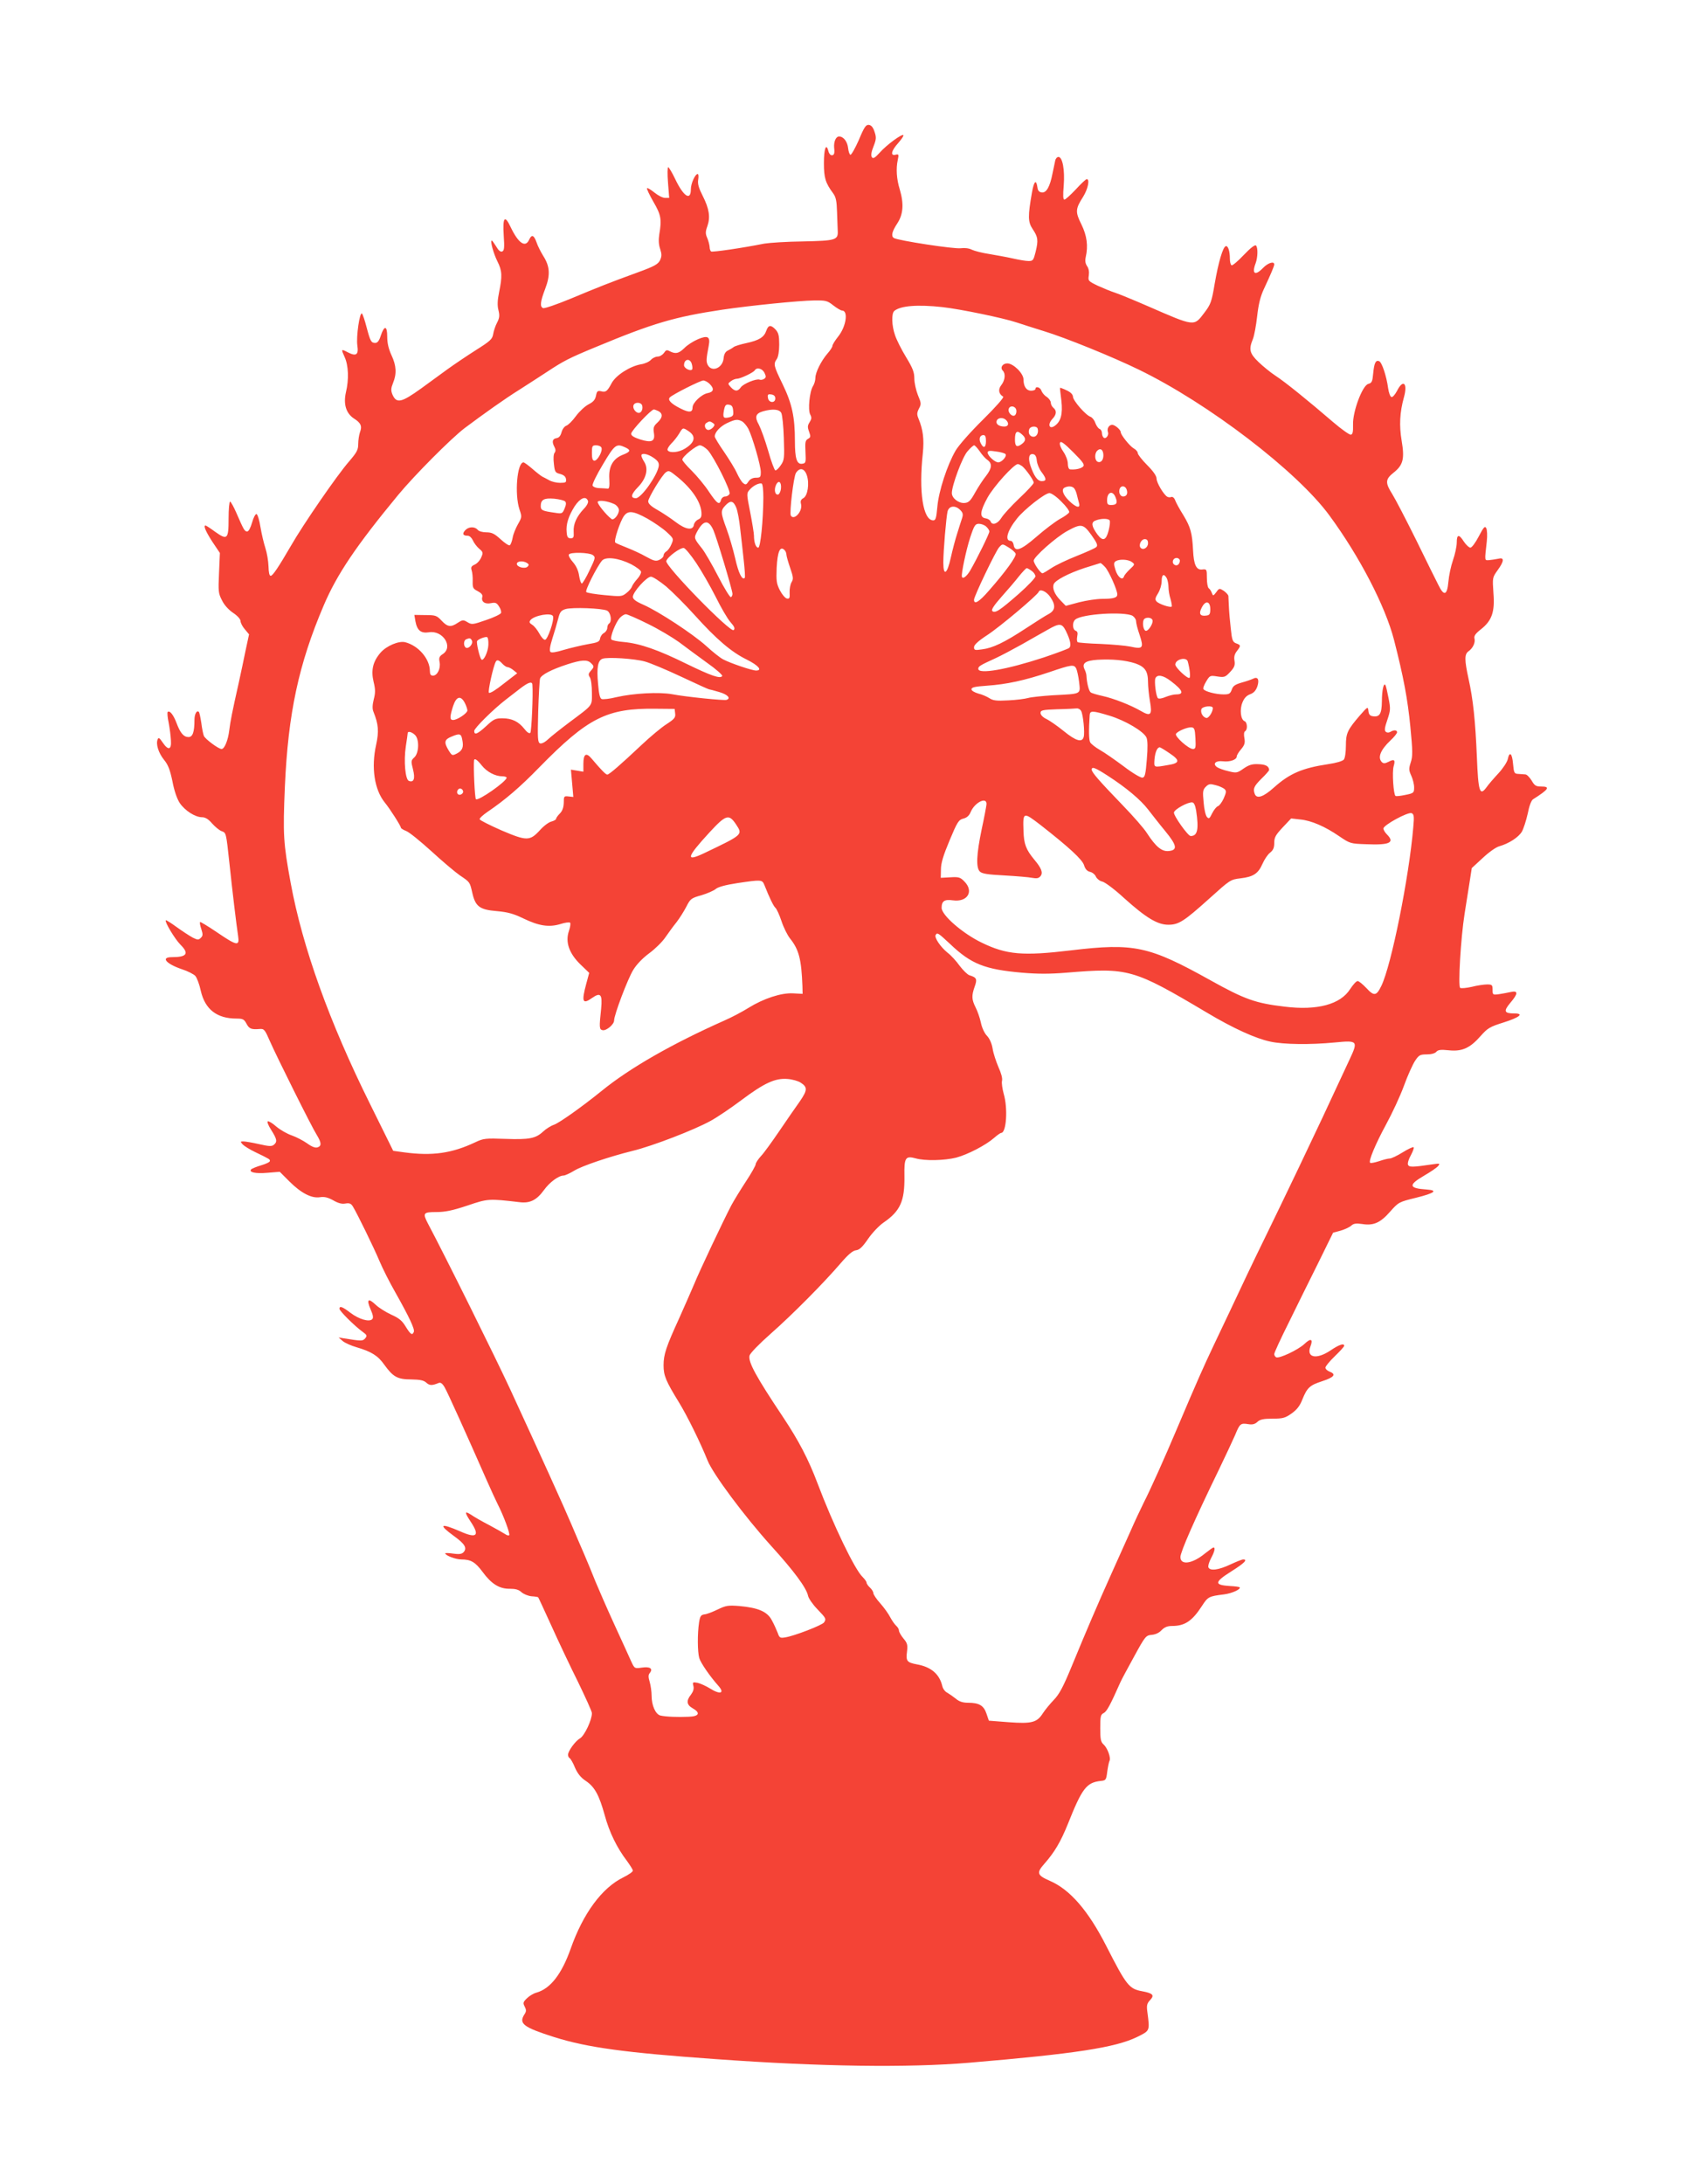 <?xml version="1.0" standalone="no"?>
<!DOCTYPE svg PUBLIC "-//W3C//DTD SVG 20010904//EN"
 "http://www.w3.org/TR/2001/REC-SVG-20010904/DTD/svg10.dtd">
<svg version="1.0" xmlns="http://www.w3.org/2000/svg"
 width="996pt" height="1280pt" viewBox="0 0 996 1280"
 preserveAspectRatio="xMidYMid meet">
<g transform="translate(0,1280) scale(0.1,-0.1)"
fill="#f44336" stroke="none">
<path d="M5035 11980 c-22 -49 -44 -89 -50 -87 -5 2 -11 19 -13 38 -4 39 -27
69 -53 69 -19 0 -32 -31 -29 -66 4 -33 0 -44 -14 -44 -8 0 -17 11 -20 25 -13
50 -26 13 -26 -71 0 -87 9 -116 54 -177 17 -23 21 -46 23 -110 2 -45 3 -95 4
-110 3 -54 -12 -58 -202 -62 -96 -1 -199 -8 -229 -13 -130 -26 -303 -51 -311
-46 -5 3 -9 15 -9 27 -1 12 -7 36 -14 52 -11 25 -11 37 1 70 18 52 11 101 -28
178 -23 45 -30 69 -26 94 3 18 2 33 -3 33 -15 0 -40 -56 -40 -89 0 -71 -43
-43 -92 60 -18 38 -37 69 -41 69 -4 0 -5 -40 -1 -90 l7 -90 -24 0 c-14 0 -41
14 -62 31 -21 17 -41 29 -44 26 -3 -3 14 -39 37 -79 45 -77 50 -103 35 -191
-5 -32 -4 -60 5 -86 10 -32 10 -43 -1 -67 -12 -23 -33 -35 -129 -70 -170 -62
-230 -86 -393 -154 -82 -34 -155 -59 -163 -56 -20 8 -17 37 12 113 31 81 28
132 -12 194 -14 23 -32 58 -38 77 -16 45 -29 50 -44 17 -22 -49 -63 -21 -108
73 -35 75 -48 60 -41 -49 5 -71 3 -88 -9 -93 -10 -4 -22 6 -35 29 -12 19 -23
35 -26 35 -11 0 10 -76 33 -122 28 -55 29 -87 10 -180 -10 -49 -11 -78 -4
-106 8 -32 6 -46 -8 -73 -10 -19 -20 -49 -23 -68 -5 -29 -17 -40 -101 -93 -52
-33 -126 -83 -165 -111 -38 -28 -108 -79 -155 -113 -118 -85 -146 -91 -170
-35 -9 23 -8 36 4 66 22 53 20 102 -9 163 -17 37 -25 71 -25 109 0 65 -17 68
-38 5 -9 -29 -19 -42 -32 -42 -24 0 -29 9 -51 92 -10 39 -22 75 -27 80 -13 13
-35 -136 -27 -188 8 -53 -7 -64 -54 -40 -42 22 -42 21 -21 -26 23 -49 26 -132
8 -207 -16 -70 1 -124 47 -154 41 -26 49 -45 35 -81 -5 -15 -10 -46 -10 -68 0
-35 -8 -49 -53 -102 -68 -77 -270 -370 -342 -496 -71 -122 -106 -175 -118
-175 -8 0 -12 19 -13 56 -1 31 -9 78 -18 106 -9 27 -22 82 -29 123 -6 40 -17
75 -23 77 -6 2 -18 -20 -26 -49 -9 -31 -20 -53 -29 -53 -15 0 -20 9 -63 108
-16 37 -33 67 -37 67 -5 0 -9 -45 -9 -100 0 -121 -7 -128 -80 -76 -27 20 -52
36 -55 36 -14 0 0 -33 39 -94 l45 -67 -5 -117 c-5 -109 -4 -120 18 -162 13
-27 40 -56 66 -73 24 -16 42 -36 42 -47 0 -10 11 -32 25 -48 l25 -30 -20 -93
c-10 -52 -29 -137 -40 -189 -40 -178 -49 -225 -56 -280 -7 -59 -28 -110 -45
-110 -18 0 -96 58 -104 77 -4 10 -11 44 -15 77 -5 32 -11 60 -14 63 -12 13
-26 -12 -26 -46 0 -71 -10 -101 -35 -101 -28 0 -48 23 -70 82 -18 48 -40 76
-52 65 -3 -4 -1 -32 6 -64 6 -32 12 -78 13 -103 4 -56 -16 -60 -49 -11 -18 27
-24 30 -29 17 -11 -28 5 -79 38 -120 24 -29 35 -59 49 -126 10 -54 27 -103 43
-127 30 -44 90 -83 131 -83 18 0 37 -11 58 -36 18 -20 42 -40 55 -45 28 -11
27 -4 47 -189 17 -161 40 -354 51 -427 9 -60 -7 -57 -123 22 -53 36 -98 63
-100 61 -3 -3 0 -21 7 -41 10 -31 10 -40 -3 -52 -13 -13 -18 -13 -48 2 -18 10
-60 37 -93 61 -33 24 -61 42 -64 40 -8 -8 53 -110 86 -143 52 -52 38 -73 -50
-73 -68 0 -35 -39 59 -71 34 -11 69 -29 78 -39 9 -10 24 -49 32 -87 25 -109
94 -163 210 -163 37 0 44 -4 58 -30 16 -30 27 -35 78 -31 25 2 30 -4 59 -71
41 -93 244 -501 275 -550 28 -46 29 -65 4 -73 -13 -4 -34 4 -61 24 -23 16 -63
37 -89 46 -27 9 -67 32 -90 51 -22 20 -46 34 -51 32 -6 -2 3 -25 20 -51 34
-54 37 -69 15 -87 -12 -10 -29 -9 -86 4 -39 9 -81 16 -92 16 -19 0 -19 -1 -4
-18 9 -9 42 -30 74 -45 85 -41 86 -42 85 -52 0 -6 -23 -17 -51 -25 -27 -8 -53
-19 -58 -23 -17 -18 25 -27 94 -21 l73 6 57 -57 c68 -68 130 -100 179 -92 25
4 46 -1 77 -18 29 -17 51 -23 72 -19 24 4 33 0 44 -18 24 -39 122 -239 156
-320 18 -43 59 -124 91 -180 85 -151 116 -218 110 -234 -9 -23 -19 -16 -48 31
-21 35 -40 50 -85 70 -32 15 -72 40 -90 57 -44 42 -56 33 -31 -25 15 -34 18
-51 10 -59 -18 -18 -78 0 -127 37 -47 36 -65 43 -65 24 0 -13 91 -103 136
-135 26 -19 27 -23 15 -38 -15 -17 -21 -17 -126 0 l-30 5 24 -21 c13 -11 49
-27 80 -36 88 -26 126 -49 164 -103 52 -72 78 -86 158 -86 51 -1 73 -5 88 -19
19 -17 33 -18 72 -2 12 5 22 -2 36 -26 17 -29 128 -275 248 -548 23 -52 51
-113 62 -135 35 -68 75 -176 68 -183 -3 -3 -14 -1 -23 6 -9 6 -51 30 -92 52
-41 21 -90 49 -107 61 -41 26 -41 17 -3 -41 54 -81 35 -99 -61 -56 -118 51
-132 42 -39 -26 64 -46 79 -70 59 -94 -10 -12 -24 -15 -61 -10 -26 4 -48 4
-48 2 0 -13 62 -36 94 -36 56 0 82 -15 125 -73 52 -71 99 -100 160 -99 33 0
52 -5 68 -20 12 -11 39 -22 59 -24 19 -1 37 -4 39 -6 2 -2 37 -78 78 -168 41
-91 111 -239 156 -329 44 -91 81 -172 81 -182 0 -40 -43 -131 -69 -147 -28
-16 -71 -75 -71 -97 0 -8 4 -17 10 -20 5 -3 20 -28 31 -56 15 -34 34 -58 63
-77 52 -35 78 -82 111 -201 27 -100 72 -192 131 -269 18 -25 34 -50 34 -56 0
-7 -25 -24 -55 -39 -126 -61 -237 -212 -310 -420 -53 -149 -119 -233 -200
-256 -17 -4 -43 -20 -57 -34 -22 -22 -23 -27 -12 -48 10 -20 10 -28 -2 -46
-34 -54 -6 -75 176 -133 195 -61 413 -91 950 -129 610 -44 1122 -51 1480 -21
627 53 858 89 986 151 76 38 75 33 60 148 -5 37 -2 49 16 68 27 29 18 40 -46
52 -77 14 -92 33 -211 266 -105 206 -212 330 -330 381 -76 33 -80 47 -32 101
59 67 95 128 137 232 84 211 109 244 195 253 28 3 30 6 36 54 4 29 10 57 13
63 10 16 -11 75 -34 96 -17 15 -20 31 -20 96 0 69 2 80 21 89 18 10 38 47 97
180 6 14 42 81 80 150 66 121 70 125 104 128 22 2 44 12 58 28 17 17 34 24 61
24 75 0 118 29 175 117 35 54 40 57 129 68 48 6 102 31 92 42 -3 2 -28 6 -55
7 -96 6 -95 22 8 87 76 48 96 69 68 69 -7 0 -42 -14 -76 -30 -68 -32 -119 -39
-128 -16 -3 7 4 31 15 52 21 39 27 64 15 64 -4 0 -26 -16 -50 -35 -74 -61
-144 -71 -144 -21 0 30 83 219 225 511 40 83 83 175 96 205 27 66 32 70 76 63
24 -4 39 -1 54 13 16 15 37 19 89 19 60 0 74 4 111 30 31 22 49 44 64 83 28
69 43 83 117 107 68 22 83 40 44 55 -14 5 -26 16 -26 24 0 8 25 38 55 67 30
29 55 56 55 61 0 17 -30 7 -80 -27 -82 -55 -143 -43 -118 23 17 44 3 51 -35
15 -37 -35 -150 -88 -166 -78 -6 3 -11 12 -11 18 -1 7 38 91 86 187 47 96 125
254 173 350 l86 175 44 12 c24 7 52 20 62 29 14 13 29 15 64 10 67 -11 107 7
164 72 50 56 51 57 153 82 108 27 130 43 63 48 -107 7 -111 26 -17 81 38 22
75 47 83 57 12 15 10 16 -31 10 -121 -18 -140 -18 -146 -2 -3 8 4 33 17 55 12
23 20 44 16 47 -3 3 -32 -10 -64 -30 -32 -20 -66 -36 -75 -36 -10 0 -38 -7
-64 -16 -25 -8 -49 -13 -52 -9 -10 10 30 107 94 225 35 64 82 165 104 225 22
61 52 127 66 148 22 33 29 37 68 37 27 0 48 6 56 15 10 12 26 14 74 9 78 -8
124 13 187 85 40 45 53 53 133 78 95 30 122 53 64 53 -60 0 -65 13 -25 61 47
55 48 74 5 65 -18 -4 -50 -10 -70 -13 -37 -5 -38 -4 -38 26 0 28 -3 31 -32 31
-18 0 -59 -6 -90 -14 -31 -7 -62 -10 -68 -6 -13 8 3 289 26 435 9 55 22 137
29 183 l13 84 64 59 c35 33 78 64 98 69 56 16 113 53 132 86 10 18 25 65 34
105 8 43 21 78 31 84 93 59 103 75 48 75 -30 0 -39 5 -56 35 -12 19 -28 36
-37 36 -10 1 -28 2 -42 3 -23 1 -25 6 -30 59 -5 62 -21 76 -31 27 -4 -17 -28
-54 -55 -83 -27 -29 -59 -66 -70 -82 -39 -53 -48 -26 -56 178 -9 212 -22 338
-49 459 -24 110 -24 143 -1 160 26 18 42 51 36 75 -4 15 5 29 37 54 65 51 83
102 74 213 -6 90 -6 91 24 133 40 55 41 78 4 68 -16 -3 -39 -7 -53 -8 -28 -2
-27 -7 -14 109 4 35 2 69 -3 78 -8 15 -15 7 -44 -48 -19 -37 -41 -66 -49 -66
-8 0 -25 16 -38 35 -29 46 -42 44 -42 -5 0 -22 -10 -69 -22 -103 -12 -34 -24
-91 -27 -127 -7 -80 -26 -86 -58 -20 -13 25 -72 144 -131 265 -60 121 -123
242 -140 269 -42 66 -41 87 7 125 57 45 66 81 48 188 -15 89 -11 166 13 253
24 84 -4 111 -40 39 -12 -22 -26 -39 -33 -36 -7 2 -15 24 -19 50 -10 74 -37
154 -53 160 -20 8 -29 -10 -35 -73 -4 -46 -8 -55 -28 -60 -35 -8 -93 -164 -90
-240 1 -42 -2 -56 -13 -58 -8 -1 -55 32 -105 75 -143 123 -281 235 -337 271
-29 19 -73 55 -99 80 -53 51 -58 74 -33 135 8 20 19 80 25 134 8 71 19 115 39
158 42 90 61 135 61 145 0 21 -37 9 -65 -20 -47 -49 -68 -36 -44 27 13 35 14
92 2 104 -6 6 -33 -15 -72 -56 -34 -36 -66 -63 -71 -60 -6 3 -10 21 -10 38 0
46 -11 78 -24 74 -17 -5 -43 -93 -65 -220 -18 -107 -23 -121 -62 -172 -60 -79
-54 -80 -329 40 -85 37 -173 73 -195 80 -22 7 -66 25 -99 40 -56 27 -58 29
-53 60 3 21 0 41 -10 55 -10 15 -13 31 -8 53 15 66 7 125 -25 191 -37 74 -36
91 10 163 28 45 40 103 21 103 -5 0 -34 -27 -64 -60 -31 -33 -61 -60 -67 -60
-8 0 -9 25 -4 83 7 91 -7 167 -31 167 -8 0 -17 -10 -19 -22 -3 -13 -10 -47
-16 -76 -15 -77 -36 -114 -63 -110 -15 2 -23 11 -25 28 -7 51 -20 40 -32 -27
-25 -142 -24 -174 4 -216 31 -46 34 -65 17 -134 -12 -48 -15 -53 -41 -53 -16
0 -57 7 -92 15 -35 8 -97 19 -138 26 -41 6 -87 18 -102 25 -17 9 -42 12 -65 9
-36 -6 -369 45 -393 60 -17 11 -11 38 20 85 35 53 40 114 15 199 -19 61 -23
122 -12 173 7 33 6 36 -13 31 -32 -8 -25 24 16 69 19 22 33 42 30 46 -9 8 -97
-56 -138 -102 -30 -33 -40 -38 -47 -27 -6 10 -3 31 10 63 16 41 17 53 6 85 -8
26 -19 39 -33 41 -17 2 -27 -11 -59 -88z m-150 -970 c21 -16 44 -30 51 -30 38
0 25 -93 -22 -152 -19 -24 -34 -48 -34 -55 0 -7 -13 -27 -29 -45 -37 -43 -71
-111 -71 -143 0 -14 -6 -36 -14 -48 -20 -31 -31 -140 -16 -167 9 -17 8 -26 -4
-45 -12 -19 -13 -28 -3 -55 10 -28 10 -33 -6 -42 -16 -9 -18 -20 -15 -77 3
-62 2 -66 -19 -69 -32 -5 -43 30 -43 134 0 140 -17 218 -71 330 -54 111 -56
120 -35 150 8 12 14 45 14 84 0 52 -4 69 -21 88 -28 30 -43 28 -55 -7 -13 -38
-43 -56 -117 -72 -33 -7 -66 -17 -74 -23 -7 -6 -23 -15 -35 -21 -14 -7 -22
-22 -24 -45 -5 -57 -69 -84 -93 -39 -10 20 -9 35 6 114 10 52 -6 61 -63 37
-28 -12 -64 -35 -80 -52 -33 -32 -51 -36 -85 -19 -18 10 -23 8 -35 -10 -8 -11
-24 -21 -37 -21 -12 0 -30 -9 -39 -19 -10 -11 -36 -23 -58 -26 -64 -11 -147
-64 -172 -110 -26 -49 -35 -56 -63 -48 -20 4 -24 0 -29 -26 -5 -24 -16 -37
-44 -51 -21 -11 -54 -42 -74 -69 -20 -28 -46 -53 -56 -56 -11 -4 -23 -20 -28
-38 -6 -22 -15 -33 -30 -35 -24 -4 -28 -22 -11 -53 7 -14 7 -24 0 -33 -6 -7
-8 -34 -4 -64 5 -48 8 -53 37 -60 21 -6 32 -15 34 -30 3 -19 -1 -22 -35 -22
-21 0 -49 7 -63 15 -14 8 -32 17 -40 21 -8 4 -35 25 -59 46 -24 21 -48 38 -52
38 -38 0 -53 -187 -24 -275 15 -44 15 -46 -9 -88 -13 -23 -28 -59 -31 -80 -4
-20 -11 -40 -17 -43 -5 -3 -29 13 -53 35 -36 33 -52 41 -84 41 -22 0 -44 6
-51 15 -17 20 -53 19 -73 -3 -19 -21 -13 -32 15 -32 11 0 23 -12 30 -27 7 -16
23 -37 37 -49 23 -19 24 -24 12 -51 -7 -17 -24 -36 -38 -42 -20 -9 -24 -16
-18 -34 4 -12 7 -41 6 -64 -1 -38 2 -44 30 -58 22 -12 30 -22 26 -35 -7 -27
17 -43 52 -35 25 5 33 2 46 -19 10 -14 15 -32 12 -39 -3 -7 -42 -26 -87 -41
-78 -27 -84 -28 -109 -13 -25 15 -29 15 -57 -3 -41 -28 -61 -25 -96 13 -28 30
-36 32 -95 32 l-64 1 6 -36 c10 -55 32 -73 79 -66 82 14 146 -86 81 -128 -20
-13 -23 -22 -18 -47 7 -37 -13 -79 -39 -79 -13 0 -18 8 -18 28 -1 71 -67 148
-145 168 -37 9 -109 -21 -144 -61 -45 -52 -57 -103 -41 -171 11 -44 11 -65 1
-103 -8 -32 -9 -56 -2 -72 30 -75 33 -115 16 -194 -30 -134 -10 -264 51 -339
29 -35 94 -137 94 -147 0 -4 14 -13 32 -20 18 -7 84 -61 148 -119 63 -58 138
-121 165 -140 61 -41 59 -39 74 -104 18 -79 43 -98 143 -106 65 -6 98 -15 156
-43 91 -44 150 -53 217 -33 27 9 53 12 57 8 4 -4 1 -26 -7 -49 -22 -64 1 -131
68 -196 l51 -49 -17 -63 c-29 -107 -22 -124 34 -84 50 35 61 21 53 -63 -12
-112 -11 -122 9 -126 22 -4 67 34 67 57 0 33 80 244 112 296 20 33 56 70 94
98 34 25 77 67 95 94 18 26 47 66 65 88 17 22 43 63 57 90 24 47 28 51 89 68
34 10 72 27 83 36 13 12 56 24 127 35 142 21 146 21 159 -11 30 -76 54 -125
65 -134 7 -6 23 -41 35 -77 12 -37 35 -83 50 -102 53 -66 67 -123 73 -280 l1
-45 -55 3 c-71 4 -175 -31 -262 -85 -35 -22 -99 -56 -143 -75 -303 -135 -551
-276 -717 -411 -120 -97 -249 -188 -280 -199 -18 -6 -47 -24 -64 -40 -44 -41
-81 -48 -222 -43 -116 4 -128 3 -176 -20 -138 -65 -252 -81 -416 -59 l-65 9
-136 275 c-238 479 -396 919 -465 1295 -43 234 -46 281 -34 565 19 429 81 718
227 1060 78 184 191 351 437 649 97 117 310 331 390 392 118 88 233 170 321
225 50 32 123 79 164 106 94 62 126 79 286 145 334 139 460 176 740 218 162
24 449 53 536 54 70 1 79 -1 114 -29z m640 -10 c107 -12 357 -64 435 -90 30
-10 102 -33 160 -51 125 -38 401 -150 555 -225 407 -197 930 -597 1119 -856
177 -241 327 -531 378 -728 56 -219 80 -346 96 -511 14 -143 14 -173 2 -208
-12 -37 -11 -46 3 -77 9 -19 17 -50 17 -69 0 -32 -2 -34 -51 -44 -28 -6 -54
-9 -58 -6 -12 7 -21 141 -11 174 11 38 4 44 -30 26 -20 -10 -30 -11 -39 -2
-26 26 -9 71 50 127 22 20 39 42 39 48 0 14 -19 15 -40 2 -9 -5 -19 -5 -26 1
-9 7 -7 24 9 70 19 56 19 66 7 127 -7 37 -15 71 -18 76 -10 18 -21 -29 -21
-95 -1 -73 -13 -93 -53 -87 -17 2 -24 11 -26 31 -3 27 -4 26 -49 -25 -74 -86
-83 -105 -83 -179 0 -37 -5 -72 -12 -81 -8 -9 -44 -20 -93 -27 -151 -23 -224
-54 -316 -136 -62 -56 -101 -69 -113 -39 -12 31 -5 46 39 90 25 24 45 47 45
51 -1 22 -20 33 -63 34 -36 2 -55 -4 -86 -25 -38 -27 -43 -28 -90 -16 -27 6
-57 17 -67 24 -27 20 -7 39 35 34 40 -5 81 9 81 28 0 7 11 26 26 43 20 24 24
37 19 64 -4 21 -3 37 4 41 16 10 13 53 -3 59 -23 9 -30 69 -12 111 10 25 25
40 45 47 21 8 33 21 42 46 13 41 2 60 -27 44 -11 -5 -40 -15 -66 -22 -37 -11
-50 -19 -57 -41 -9 -24 -15 -28 -48 -28 -45 0 -110 17 -118 31 -4 5 4 25 16
45 21 35 23 36 66 29 40 -6 46 -4 74 26 25 27 30 39 26 66 -4 23 0 39 14 57
24 31 24 35 -4 45 -21 8 -25 19 -32 88 -5 43 -10 101 -11 128 -1 28 -3 56 -3
62 -1 7 -13 20 -27 30 -25 16 -27 16 -44 -8 -18 -23 -19 -23 -26 -4 -4 11 -12
23 -18 27 -6 4 -11 31 -11 60 0 52 -1 53 -28 50 -34 -4 -49 28 -53 113 -5 101
-15 136 -56 204 -22 35 -44 75 -49 89 -5 14 -15 22 -23 19 -7 -3 -18 -2 -24 2
-21 13 -62 82 -62 106 0 15 -19 43 -55 79 -30 30 -55 62 -55 70 0 8 -11 21
-24 28 -22 12 -76 79 -76 95 0 14 -34 43 -50 43 -19 0 -32 -22 -25 -42 7 -18
-11 -42 -24 -34 -6 4 -11 16 -11 27 0 11 -6 22 -14 25 -8 3 -19 19 -25 35 -5
16 -18 32 -28 36 -28 9 -103 95 -103 118 -1 13 -13 26 -37 37 -20 10 -38 16
-39 15 -1 -1 3 -35 8 -75 9 -80 -3 -125 -42 -150 -30 -19 -39 12 -11 42 25 26
27 49 6 66 -8 7 -15 20 -15 30 0 10 -11 25 -24 34 -14 8 -27 25 -31 36 -6 20
-35 29 -35 10 0 -5 -11 -10 -25 -10 -28 0 -45 25 -45 66 0 35 -59 94 -95 94
-28 0 -44 -25 -26 -43 17 -17 13 -56 -9 -84 -20 -25 -16 -52 11 -68 6 -4 -45
-62 -118 -134 -74 -73 -142 -150 -161 -182 -49 -84 -99 -237 -107 -329 -6 -67
-10 -80 -24 -80 -60 0 -86 167 -61 395 8 81 1 137 -25 200 -11 26 -10 36 2 60
14 26 14 32 -6 79 -11 28 -21 72 -21 97 0 37 -9 61 -48 125 -27 44 -56 102
-65 129 -20 57 -22 128 -4 143 37 30 135 38 282 22z m-1469 -335 c4 -14 4 -28
1 -31 -11 -11 -47 8 -47 25 0 39 37 43 46 6z m426 -51 c10 -21 9 -27 -3 -35
-8 -5 -20 -7 -26 -4 -20 7 -95 -24 -110 -45 -18 -26 -35 -25 -59 1 -18 20 -18
21 1 35 10 8 26 14 35 14 20 0 97 36 105 50 12 19 45 10 57 -16z m-322 -64
c28 -28 25 -47 -11 -54 -37 -7 -89 -57 -89 -84 0 -30 -20 -32 -71 -6 -54 27
-77 50 -62 65 18 18 177 98 196 99 9 0 26 -9 37 -20z m385 -85 c0 -30 -39 -27
-43 3 -3 20 0 23 20 20 15 -2 23 -10 23 -23z m-781 -40 c7 -20 -3 -45 -19 -45
-19 0 -38 28 -31 45 7 19 42 19 50 0z m534 -32 c3 -28 -1 -33 -23 -39 -34 -8
-39 -2 -31 41 6 30 11 36 29 33 17 -2 23 -11 25 -35z m1660 3 c2 -10 -1 -23
-7 -29 -15 -15 -46 16 -37 38 8 21 40 15 44 -9z m-2097 -6 c26 -15 24 -38 -7
-67 -22 -20 -25 -30 -21 -58 9 -52 -11 -62 -79 -41 -37 12 -54 22 -54 34 0 17
117 142 133 142 5 0 17 -5 28 -10z m719 -10 c6 -11 13 -78 15 -147 4 -119 3
-130 -18 -160 -12 -18 -26 -31 -32 -30 -5 2 -25 54 -42 116 -18 62 -43 130
-54 151 -26 46 -20 66 23 79 57 16 96 13 108 -9z m1318 -42 c19 -19 14 -38
-10 -38 -32 0 -52 15 -45 34 7 19 38 21 55 4z m-1547 -8 c10 -6 26 -25 36 -43
24 -48 73 -215 73 -254 0 -30 -3 -33 -29 -33 -18 0 -34 -8 -43 -22 -13 -20
-17 -21 -32 -9 -9 7 -25 34 -36 58 -11 25 -45 80 -75 124 -30 43 -55 84 -55
91 0 25 33 60 74 79 48 22 60 23 87 9z m-172 -9 c12 -8 12 -12 2 -25 -8 -9
-20 -16 -28 -16 -19 0 -29 30 -12 41 17 11 21 11 38 0z m1904 -33 c7 -23 -5
-48 -24 -48 -22 0 -34 22 -25 45 7 18 43 20 49 3z m-2048 -14 c47 -30 40 -67
-19 -103 -36 -23 -91 -28 -102 -10 -4 6 6 23 20 38 15 14 36 41 47 59 22 37
22 37 54 16z m1957 -21 c24 -21 23 -38 -4 -57 -28 -20 -38 -12 -38 28 0 48 12
57 42 29z m-212 -38 c0 -39 -14 -46 -30 -14 -14 25 -6 49 15 49 11 0 15 -10
15 -35z m569 -150 c-13 -12 -45 -19 -76 -16 -8 1 -13 15 -13 33 0 18 -11 48
-26 70 -15 21 -24 44 -20 53 4 12 23 -1 77 -55 60 -60 69 -74 58 -85z m-2823
111 c8 -20 -23 -76 -41 -76 -11 0 -15 12 -15 45 0 41 2 45 25 45 14 0 28 -6
31 -14z m139 2 c35 -16 32 -26 -15 -44 -57 -23 -83 -69 -78 -142 2 -41 0 -57
-9 -56 -7 1 -29 2 -48 3 -20 0 -38 7 -41 15 -3 8 24 64 61 125 69 116 78 123
130 99z m484 -16 c37 -41 135 -236 128 -256 -4 -9 -15 -16 -26 -16 -10 0 -21
-9 -24 -20 -9 -33 -23 -23 -71 48 -24 37 -70 92 -100 122 -31 30 -56 60 -56
66 0 18 82 84 103 84 11 0 31 -13 46 -28z m1595 -8 c13 -20 33 -42 45 -50 29
-21 26 -49 -9 -94 -17 -21 -45 -64 -63 -96 -27 -49 -38 -60 -62 -62 -35 -3
-75 28 -75 58 0 45 62 212 92 245 16 19 34 35 39 35 4 0 19 -16 33 -36z m724
-15 c3 -32 -12 -53 -32 -46 -19 7 -21 48 -4 65 17 17 33 9 36 -19z m-574 0
c12 -11 -21 -49 -42 -49 -20 0 -62 39 -62 57 0 11 10 13 48 7 26 -3 51 -10 56
-15z m-2063 -22 c26 -18 33 -29 31 -48 -8 -55 -102 -188 -134 -189 -34 0 -29
23 12 65 49 50 63 108 36 149 -9 14 -16 30 -16 36 0 17 36 11 71 -13z m2247
-17 c2 -19 14 -49 28 -67 30 -40 30 -53 1 -53 -25 0 -46 30 -67 93 -14 44 -7
70 17 65 12 -2 19 -14 21 -38z m-86 -32 c23 -19 68 -83 68 -97 0 -7 -38 -48
-85 -92 -46 -44 -94 -96 -105 -115 -22 -35 -54 -45 -63 -20 -3 8 -16 16 -29
18 -37 5 -33 41 11 121 37 67 155 197 178 197 5 0 16 -6 25 -12z m-1262 -54
c16 -48 5 -121 -21 -134 -14 -8 -18 -17 -13 -35 10 -42 -41 -98 -60 -67 -9 16
16 227 30 250 22 34 50 28 64 -14z m-758 -10 c84 -69 135 -144 140 -206 2 -26
-2 -35 -19 -43 -12 -5 -23 -19 -25 -30 -5 -36 -48 -30 -108 16 -30 23 -79 55
-107 71 -36 20 -53 36 -53 50 0 20 83 157 104 170 17 12 21 10 68 -28z m606
-70 c-2 -15 -9 -29 -15 -32 -19 -6 -27 26 -14 55 15 33 34 18 29 -23z m-103
-50 c-1 -140 -17 -294 -30 -294 -14 0 -25 31 -25 70 0 14 -10 75 -22 137 -22
111 -22 112 -2 134 20 23 53 39 69 35 6 -2 10 -37 10 -82z m1822 54 c6 -7 13
-24 16 -38 3 -14 9 -35 12 -47 11 -35 -16 -29 -58 12 -37 36 -47 69 -24 78 22
10 44 7 54 -5z m308 -8 c8 -24 -1 -40 -21 -40 -17 0 -28 24 -20 45 8 22 34 18
41 -5z m-383 -70 c28 -27 48 -55 46 -62 -2 -7 -27 -25 -55 -40 -28 -16 -89
-62 -137 -104 -92 -80 -128 -92 -134 -46 -2 12 -10 22 -17 22 -37 0 -20 60 37
131 43 54 164 149 190 149 12 0 43 -22 70 -50z m318 24 c13 -32 6 -44 -26 -44
-20 0 -24 5 -24 28 0 49 34 60 50 16z m-3227 -23 c7 -7 6 -20 -3 -41 -13 -31
-15 -32 -59 -25 -71 10 -81 14 -81 39 0 38 20 48 79 43 30 -3 58 -10 64 -16z
m134 3 c3 -9 -6 -28 -25 -47 -42 -45 -62 -89 -59 -134 2 -32 -1 -38 -18 -38
-16 0 -21 8 -23 35 -5 46 10 94 47 153 32 48 66 63 78 31z m153 -18 c14 -6 26
-21 28 -32 4 -25 -29 -67 -43 -56 -33 25 -86 92 -81 101 7 11 57 5 96 -13z
m716 -21 c8 -19 18 -74 23 -122 6 -49 15 -132 21 -187 6 -54 9 -100 6 -103
-15 -16 -37 28 -56 114 -12 52 -35 131 -51 174 -35 95 -35 106 -7 136 30 32
47 29 64 -12z m1313 -14 c16 -16 18 -26 11 -48 -5 -15 -18 -55 -28 -88 -11
-33 -28 -98 -38 -143 -21 -97 -44 -113 -44 -29 0 69 17 266 25 300 9 33 45 37
74 8z m-1835 -50 c39 -22 91 -58 114 -79 42 -39 42 -40 28 -72 -7 -18 -21 -37
-30 -42 -9 -5 -16 -16 -16 -24 0 -8 -11 -19 -24 -25 -20 -10 -33 -7 -78 18
-29 17 -80 40 -113 53 -33 13 -64 26 -68 30 -10 9 28 124 51 156 24 33 54 30
136 -15z m2711 -11 c4 -6 1 -33 -6 -60 -15 -58 -34 -65 -66 -22 -34 47 -38 71
-11 81 31 13 75 13 83 1z m-2323 -57 c20 -46 109 -342 112 -373 0 -8 -3 -17
-9 -20 -5 -3 -39 52 -75 122 -36 70 -79 144 -96 165 -45 56 -46 60 -30 92 39
74 69 78 98 14z m1600 20 c10 -9 18 -22 18 -28 0 -13 -73 -161 -113 -230 -21
-35 -44 -51 -48 -35 -5 16 25 157 48 228 24 73 30 82 52 82 13 0 33 -7 43 -17z
m617 -50 c32 -45 38 -60 28 -69 -6 -7 -59 -30 -116 -53 -56 -22 -123 -54 -148
-71 -24 -16 -47 -30 -52 -30 -11 0 -51 57 -51 74 0 22 131 138 197 174 82 45
94 42 142 -25z m331 -47 c0 -25 -27 -43 -43 -27 -14 14 2 51 24 51 13 0 19 -7
19 -24z m-815 -26 c18 -11 36 -27 39 -35 6 -16 -60 -107 -157 -217 -57 -66
-87 -84 -87 -53 0 20 127 285 147 307 20 22 19 22 58 -2z m-1834 -89 c31 -46
82 -135 114 -198 31 -63 70 -130 87 -149 24 -27 28 -38 19 -47 -18 -18 -404
377 -395 405 7 24 83 80 103 76 9 -2 41 -41 72 -87z m529 50 c0 -9 10 -44 22
-79 19 -55 20 -66 8 -85 -7 -12 -12 -39 -11 -60 2 -32 -1 -38 -16 -35 -10 2
-28 23 -41 48 -20 39 -22 56 -19 132 5 93 19 127 43 107 8 -6 14 -19 14 -28z
m-1135 -4 c17 -13 16 -17 -19 -90 -20 -43 -41 -77 -45 -77 -5 0 -12 20 -16 45
-4 30 -17 58 -36 80 -17 19 -28 39 -24 45 9 15 118 12 140 -3z m225 -54 c30
-16 56 -35 58 -44 1 -8 -8 -27 -22 -42 -13 -14 -27 -34 -31 -44 -3 -10 -18
-28 -33 -39 -26 -21 -33 -21 -127 -12 -55 5 -104 13 -108 18 -9 8 62 148 92
184 22 25 97 16 171 -21z m3215 27 c4 -6 1 -17 -5 -26 -15 -18 -42 0 -33 22 6
16 29 19 38 4z m-280 -14 c19 -13 18 -15 -11 -42 -17 -16 -33 -35 -35 -43 -9
-26 -37 -3 -50 39 -11 35 -10 43 2 51 21 13 73 11 94 -5z m-3545 -6 c11 -7 12
-12 3 -21 -15 -15 -63 -3 -63 16 0 17 37 20 60 5z m3388 -23 c22 -23 72 -135
72 -161 0 -19 -22 -26 -89 -26 -31 0 -92 -9 -135 -20 l-78 -21 -32 33 c-34 35
-48 70 -39 94 9 23 87 64 181 95 48 15 90 28 93 29 3 0 15 -10 27 -23z m-430
-23 c12 -8 22 -23 22 -32 0 -9 -44 -55 -97 -102 -111 -97 -140 -117 -156 -101
-7 7 9 32 54 83 36 40 82 94 103 121 21 26 41 47 45 47 4 0 17 -7 29 -16z
m792 -43 c5 -11 10 -34 10 -52 0 -17 5 -49 12 -70 6 -22 9 -41 7 -44 -9 -8
-76 15 -89 30 -10 11 -8 21 9 48 12 19 21 51 21 71 0 39 13 47 30 17z m-2934
-49 c38 -33 113 -108 167 -168 128 -142 215 -216 305 -260 68 -34 94 -64 54
-64 -23 0 -148 42 -192 65 -18 9 -63 45 -100 79 -79 71 -277 201 -367 241 -46
20 -63 33 -63 47 0 28 81 118 106 118 11 0 51 -26 90 -58z m2251 -61 c33 -48
30 -78 -8 -99 -18 -9 -79 -48 -137 -86 -125 -82 -192 -114 -255 -122 -42 -6
-47 -5 -47 13 0 13 24 36 78 71 75 49 293 233 301 253 7 20 46 3 68 -30z m938
-71 c0 -29 -4 -36 -24 -38 -36 -5 -45 11 -26 47 22 44 50 38 50 -9z m-3536 -9
c22 -12 30 -64 11 -76 -5 -3 -10 -15 -10 -25 0 -11 -9 -24 -19 -30 -11 -5 -21
-20 -23 -32 -3 -19 -13 -24 -74 -34 -38 -7 -101 -22 -139 -33 -45 -14 -72 -18
-78 -12 -7 7 -3 34 11 78 12 37 27 89 34 116 10 40 17 49 43 57 39 12 216 5
244 -9z m3080 -30 c11 -7 21 -21 21 -32 0 -11 9 -47 21 -81 25 -76 19 -84 -53
-68 -29 6 -109 13 -177 16 -68 2 -127 7 -133 10 -5 3 -6 18 -3 34 4 20 2 29
-9 33 -20 8 -21 51 -2 66 39 33 285 48 335 22z m-3397 -3 c8 -23 -32 -138 -47
-138 -8 0 -23 17 -34 38 -11 20 -29 43 -41 50 -17 11 -19 16 -10 28 24 28 124
45 132 22z m555 -44 c62 -30 144 -79 183 -107 38 -29 112 -83 164 -121 53 -37
93 -73 90 -78 -11 -18 -65 1 -209 71 -166 82 -272 119 -367 128 -38 3 -71 10
-74 15 -9 14 25 99 49 126 11 12 27 22 36 22 8 0 66 -25 128 -56z m2959 22 c7
-18 -25 -68 -40 -63 -13 4 -20 42 -12 63 7 18 45 18 52 0z m-508 -63 c27 -55
34 -89 19 -101 -6 -5 -73 -30 -147 -55 -216 -71 -385 -101 -385 -67 0 15 11
21 105 64 30 14 98 50 150 79 52 30 120 68 150 85 71 41 85 40 108 -5z m-3385
-83 c-2 -42 -29 -98 -41 -85 -10 10 -31 99 -25 108 7 11 46 26 58 23 6 -2 9
-22 8 -46z m-96 24 c7 -19 -20 -49 -36 -40 -15 10 -14 43 2 49 21 9 27 7 34
-9z m1013 -121 c30 -8 126 -48 213 -89 87 -41 160 -74 163 -74 3 0 30 -7 60
-16 49 -14 71 -37 43 -46 -14 -5 -241 18 -318 33 -77 14 -226 6 -327 -17 -39
-10 -78 -14 -87 -11 -10 4 -16 29 -21 89 -9 97 -1 137 26 147 31 11 186 1 248
-16z m2875 -11 c57 -20 75 -45 75 -111 0 -24 5 -73 11 -109 15 -83 5 -93 -53
-59 -61 35 -158 73 -225 88 -32 7 -63 16 -69 21 -11 8 -23 56 -25 98 0 8 -5
25 -11 37 -17 35 4 51 75 56 86 5 163 -2 222 -21z m308 11 c12 -44 17 -92 10
-96 -11 -7 -83 60 -83 78 0 31 65 47 73 18z m-4018 -13 c10 -11 24 -20 30 -20
7 0 23 -8 35 -18 l22 -18 -79 -61 c-45 -36 -81 -59 -87 -53 -7 7 26 158 41
183 7 12 19 8 38 -13z m519 4 c20 -19 20 -23 -1 -46 -14 -16 -15 -23 -5 -38 7
-11 12 -51 12 -90 0 -80 9 -68 -130 -172 -52 -39 -109 -84 -127 -101 -19 -18
-38 -27 -47 -24 -14 6 -15 29 -11 184 3 98 8 186 11 196 7 22 67 53 159 83 83
27 118 29 139 8z m2845 -32 c5 -10 13 -46 17 -79 8 -74 17 -69 -154 -78 -62
-4 -128 -11 -145 -16 -18 -5 -70 -12 -117 -14 -68 -4 -89 -1 -110 13 -14 9
-43 22 -65 27 -23 7 -40 17 -40 25 0 12 21 16 90 21 116 8 222 31 365 79 132
45 146 47 159 22z m555 -74 c71 -54 80 -78 30 -78 -14 0 -41 -7 -61 -15 -20
-9 -40 -12 -45 -7 -11 11 -22 97 -15 116 10 25 46 19 91 -16z m-3743 -20 c5
-59 -5 -275 -12 -283 -6 -6 -19 2 -35 23 -34 43 -73 62 -129 62 -41 0 -51 -5
-94 -45 -51 -47 -71 -56 -71 -29 0 16 112 127 186 184 22 17 59 46 84 65 47
36 69 43 71 23z m-396 -108 c8 -16 15 -36 15 -44 0 -16 -59 -56 -84 -56 -20 0
-20 18 0 81 19 58 45 65 69 19z m4385 -30 c0 -23 -25 -61 -38 -58 -21 4 -36
32 -29 52 7 17 67 23 67 6z m-3152 -32 c3 -23 -4 -32 -50 -62 -29 -18 -96 -74
-148 -123 -122 -115 -189 -173 -200 -173 -9 0 -37 29 -92 94 -32 38 -48 27
-48 -31 l0 -46 -36 6 -37 6 7 -80 7 -80 -28 3 c-27 3 -28 1 -28 -37 -1 -28 -8
-48 -23 -63 -12 -12 -22 -26 -22 -31 0 -5 -12 -12 -27 -16 -15 -3 -46 -26 -68
-51 -59 -64 -77 -64 -225 -1 -68 30 -126 59 -128 65 -2 6 19 25 45 43 105 71
193 147 303 260 287 293 398 349 685 345 l110 -1 3 -27z m2380 15 c12 -23 22
-126 15 -152 -9 -35 -46 -24 -117 34 -37 30 -83 62 -102 71 -21 10 -34 24 -34
35 0 16 10 19 98 22 53 1 105 4 114 5 10 1 21 -6 26 -15z m167 -28 c92 -28
200 -92 216 -128 7 -16 8 -58 2 -128 -7 -87 -11 -104 -25 -107 -10 -2 -59 27
-110 66 -51 38 -114 82 -141 97 -26 15 -51 35 -56 44 -8 14 -9 71 -3 159 2 28
15 28 117 -3z m503 -132 c3 -55 1 -63 -15 -63 -26 1 -108 74 -99 89 10 16 67
40 91 38 17 -2 20 -10 23 -64z m-4576 20 c27 -24 25 -106 -3 -132 -20 -18 -20
-23 -8 -70 14 -55 5 -79 -24 -68 -21 8 -31 116 -18 202 6 39 11 73 11 78 0 13
23 8 42 -10z m278 -29 c9 -43 1 -63 -31 -80 -28 -14 -29 -14 -49 18 -29 48
-25 64 18 81 47 20 56 17 62 -19z m4148 -80 c61 -41 59 -57 -11 -68 -86 -15
-82 -16 -79 34 4 42 16 70 31 70 3 0 30 -16 59 -36z m-4034 -70 c30 -38 79
-64 121 -64 14 0 25 -4 25 -8 0 -22 -167 -139 -180 -126 -7 7 -15 189 -11 227
2 15 17 6 45 -29z m3669 -60 c110 -71 194 -142 237 -198 22 -28 66 -85 100
-126 70 -85 75 -113 21 -118 -40 -4 -75 25 -126 103 -17 28 -83 103 -146 168
-134 139 -179 190 -179 206 0 20 20 12 93 -35z m686 -79 c11 -11 10 -19 -5
-54 -10 -22 -25 -43 -34 -46 -9 -3 -24 -22 -34 -42 -15 -31 -19 -34 -30 -22
-8 8 -17 46 -20 86 -6 64 -5 74 13 92 17 17 25 18 58 9 21 -5 44 -16 52 -23z
m-4464 -16 c0 -7 -8 -15 -17 -17 -18 -3 -25 18 -11 32 10 10 28 1 28 -15z
m3068 -74 c-1 -11 -13 -76 -28 -145 -31 -149 -34 -225 -11 -248 13 -13 46 -18
144 -23 70 -4 143 -10 162 -14 27 -5 39 -3 49 9 17 20 7 47 -36 98 -48 58 -61
91 -63 168 -4 113 -2 113 102 33 166 -130 243 -201 253 -234 7 -23 18 -35 35
-39 14 -3 30 -16 35 -29 6 -12 22 -25 37 -28 15 -3 73 -46 128 -97 129 -116
196 -156 259 -156 61 0 92 20 242 155 120 108 122 110 181 117 76 9 104 28
129 85 11 25 30 54 44 65 19 15 25 29 25 58 0 32 8 46 49 90 l50 53 53 -6 c65
-6 146 -41 230 -99 62 -42 65 -43 156 -46 139 -6 171 9 122 58 -11 11 -20 26
-20 34 0 20 143 98 165 90 14 -6 16 -17 10 -83 -25 -293 -128 -807 -187 -929
-29 -60 -43 -62 -88 -13 -21 22 -44 41 -51 41 -8 0 -27 -21 -44 -47 -57 -90
-193 -127 -385 -103 -170 20 -234 43 -435 155 -359 200 -447 219 -815 175
-284 -34 -379 -26 -525 45 -112 54 -235 161 -235 204 0 40 17 51 66 44 86 -12
125 53 67 111 -24 25 -34 27 -83 24 l-55 -3 1 50 c0 36 14 82 51 170 45 108
53 120 80 127 21 5 35 18 43 38 24 58 97 93 93 45z m1229 -35 c17 -112 8 -150
-32 -150 -16 0 -101 120 -98 138 3 19 84 63 108 59 10 -1 17 -19 22 -47z
m-2697 -82 c40 -61 42 -59 -188 -169 -110 -52 -103 -25 32 122 97 105 114 110
156 47z m1256 -702 c122 -116 202 -148 420 -167 94 -8 162 -8 260 0 365 30
391 23 824 -234 154 -92 286 -152 372 -170 78 -17 234 -19 378 -5 135 13 138
10 86 -101 -141 -304 -183 -393 -296 -630 -69 -145 -155 -322 -190 -394 -35
-71 -87 -179 -116 -240 -81 -172 -122 -259 -194 -410 -60 -127 -92 -198 -218
-495 -70 -166 -154 -353 -191 -425 -19 -38 -55 -115 -79 -170 -25 -55 -74
-165 -110 -245 -81 -180 -149 -339 -233 -543 -51 -124 -74 -167 -106 -200 -22
-23 -51 -58 -64 -78 -35 -55 -65 -63 -201 -53 l-116 9 -14 41 c-16 48 -43 64
-108 64 -31 0 -52 7 -72 24 -15 12 -38 28 -50 35 -13 6 -26 24 -29 39 -17 71
-66 112 -149 127 -58 11 -65 19 -58 74 5 40 2 51 -21 78 -14 17 -26 38 -26 46
0 8 -7 20 -16 28 -8 7 -24 29 -34 48 -10 20 -36 57 -59 83 -23 25 -41 53 -41
60 0 8 -9 23 -20 33 -11 10 -20 23 -20 29 0 6 -11 21 -23 33 -46 43 -173 307
-264 548 -53 141 -111 252 -203 390 -159 238 -205 323 -196 360 4 14 55 67
123 127 125 110 310 296 412 415 44 51 70 73 89 75 20 2 38 19 71 67 24 35 65
78 90 95 99 68 125 126 123 273 -2 108 6 120 65 104 55 -16 170 -13 238 4 68
18 174 73 223 116 18 16 37 29 41 29 31 0 40 145 15 229 -8 30 -13 64 -10 76
4 14 -5 46 -21 81 -14 33 -30 81 -34 108 -5 31 -18 59 -33 75 -15 15 -30 48
-36 78 -6 28 -20 68 -31 89 -23 46 -24 68 -5 122 16 44 11 53 -31 66 -12 4
-37 29 -57 55 -19 27 -51 62 -71 77 -41 33 -79 89 -70 104 10 16 14 13 86 -54z
m-878 -811 c42 -27 41 -44 -4 -110 -24 -33 -78 -112 -121 -175 -43 -63 -91
-130 -108 -147 -16 -18 -30 -39 -30 -47 0 -7 -26 -54 -58 -102 -32 -49 -70
-111 -85 -139 -46 -88 -188 -388 -217 -460 -16 -38 -57 -131 -90 -205 -75
-164 -90 -209 -90 -272 0 -60 13 -92 90 -217 49 -80 125 -234 168 -341 32 -80
216 -327 374 -502 131 -144 206 -245 215 -291 3 -15 27 -50 54 -78 53 -55 53
-57 40 -78 -10 -16 -178 -81 -229 -88 -29 -5 -33 -2 -43 27 -7 17 -21 50 -34
73 -26 51 -80 74 -191 84 -66 5 -78 3 -126 -20 -29 -14 -64 -28 -78 -29 -21
-3 -26 -10 -32 -48 -10 -66 -9 -171 1 -207 8 -29 63 -108 110 -161 43 -47 14
-57 -49 -17 -23 14 -54 28 -71 32 -28 5 -30 4 -24 -19 4 -16 -1 -32 -14 -50
-29 -36 -26 -60 9 -80 48 -27 39 -48 -22 -50 -67 -3 -136 0 -166 7 -29 7 -52
59 -52 116 0 23 -5 59 -11 80 -9 30 -9 42 0 53 21 26 2 39 -46 32 -43 -6 -43
-6 -63 37 -10 23 -55 121 -99 217 -44 96 -93 209 -110 250 -16 41 -46 113 -66
160 -21 47 -54 126 -75 175 -40 95 -180 404 -358 790 -84 182 -383 785 -484
975 -31 60 -27 66 50 66 51 0 95 9 182 38 121 41 125 41 305 20 62 -8 101 12
144 71 32 45 86 85 115 85 8 0 37 13 63 29 46 28 206 82 343 116 115 28 359
122 455 175 39 21 120 76 180 121 136 102 200 131 272 125 28 -2 62 -12 76
-21z"/>
</g>
</svg>
